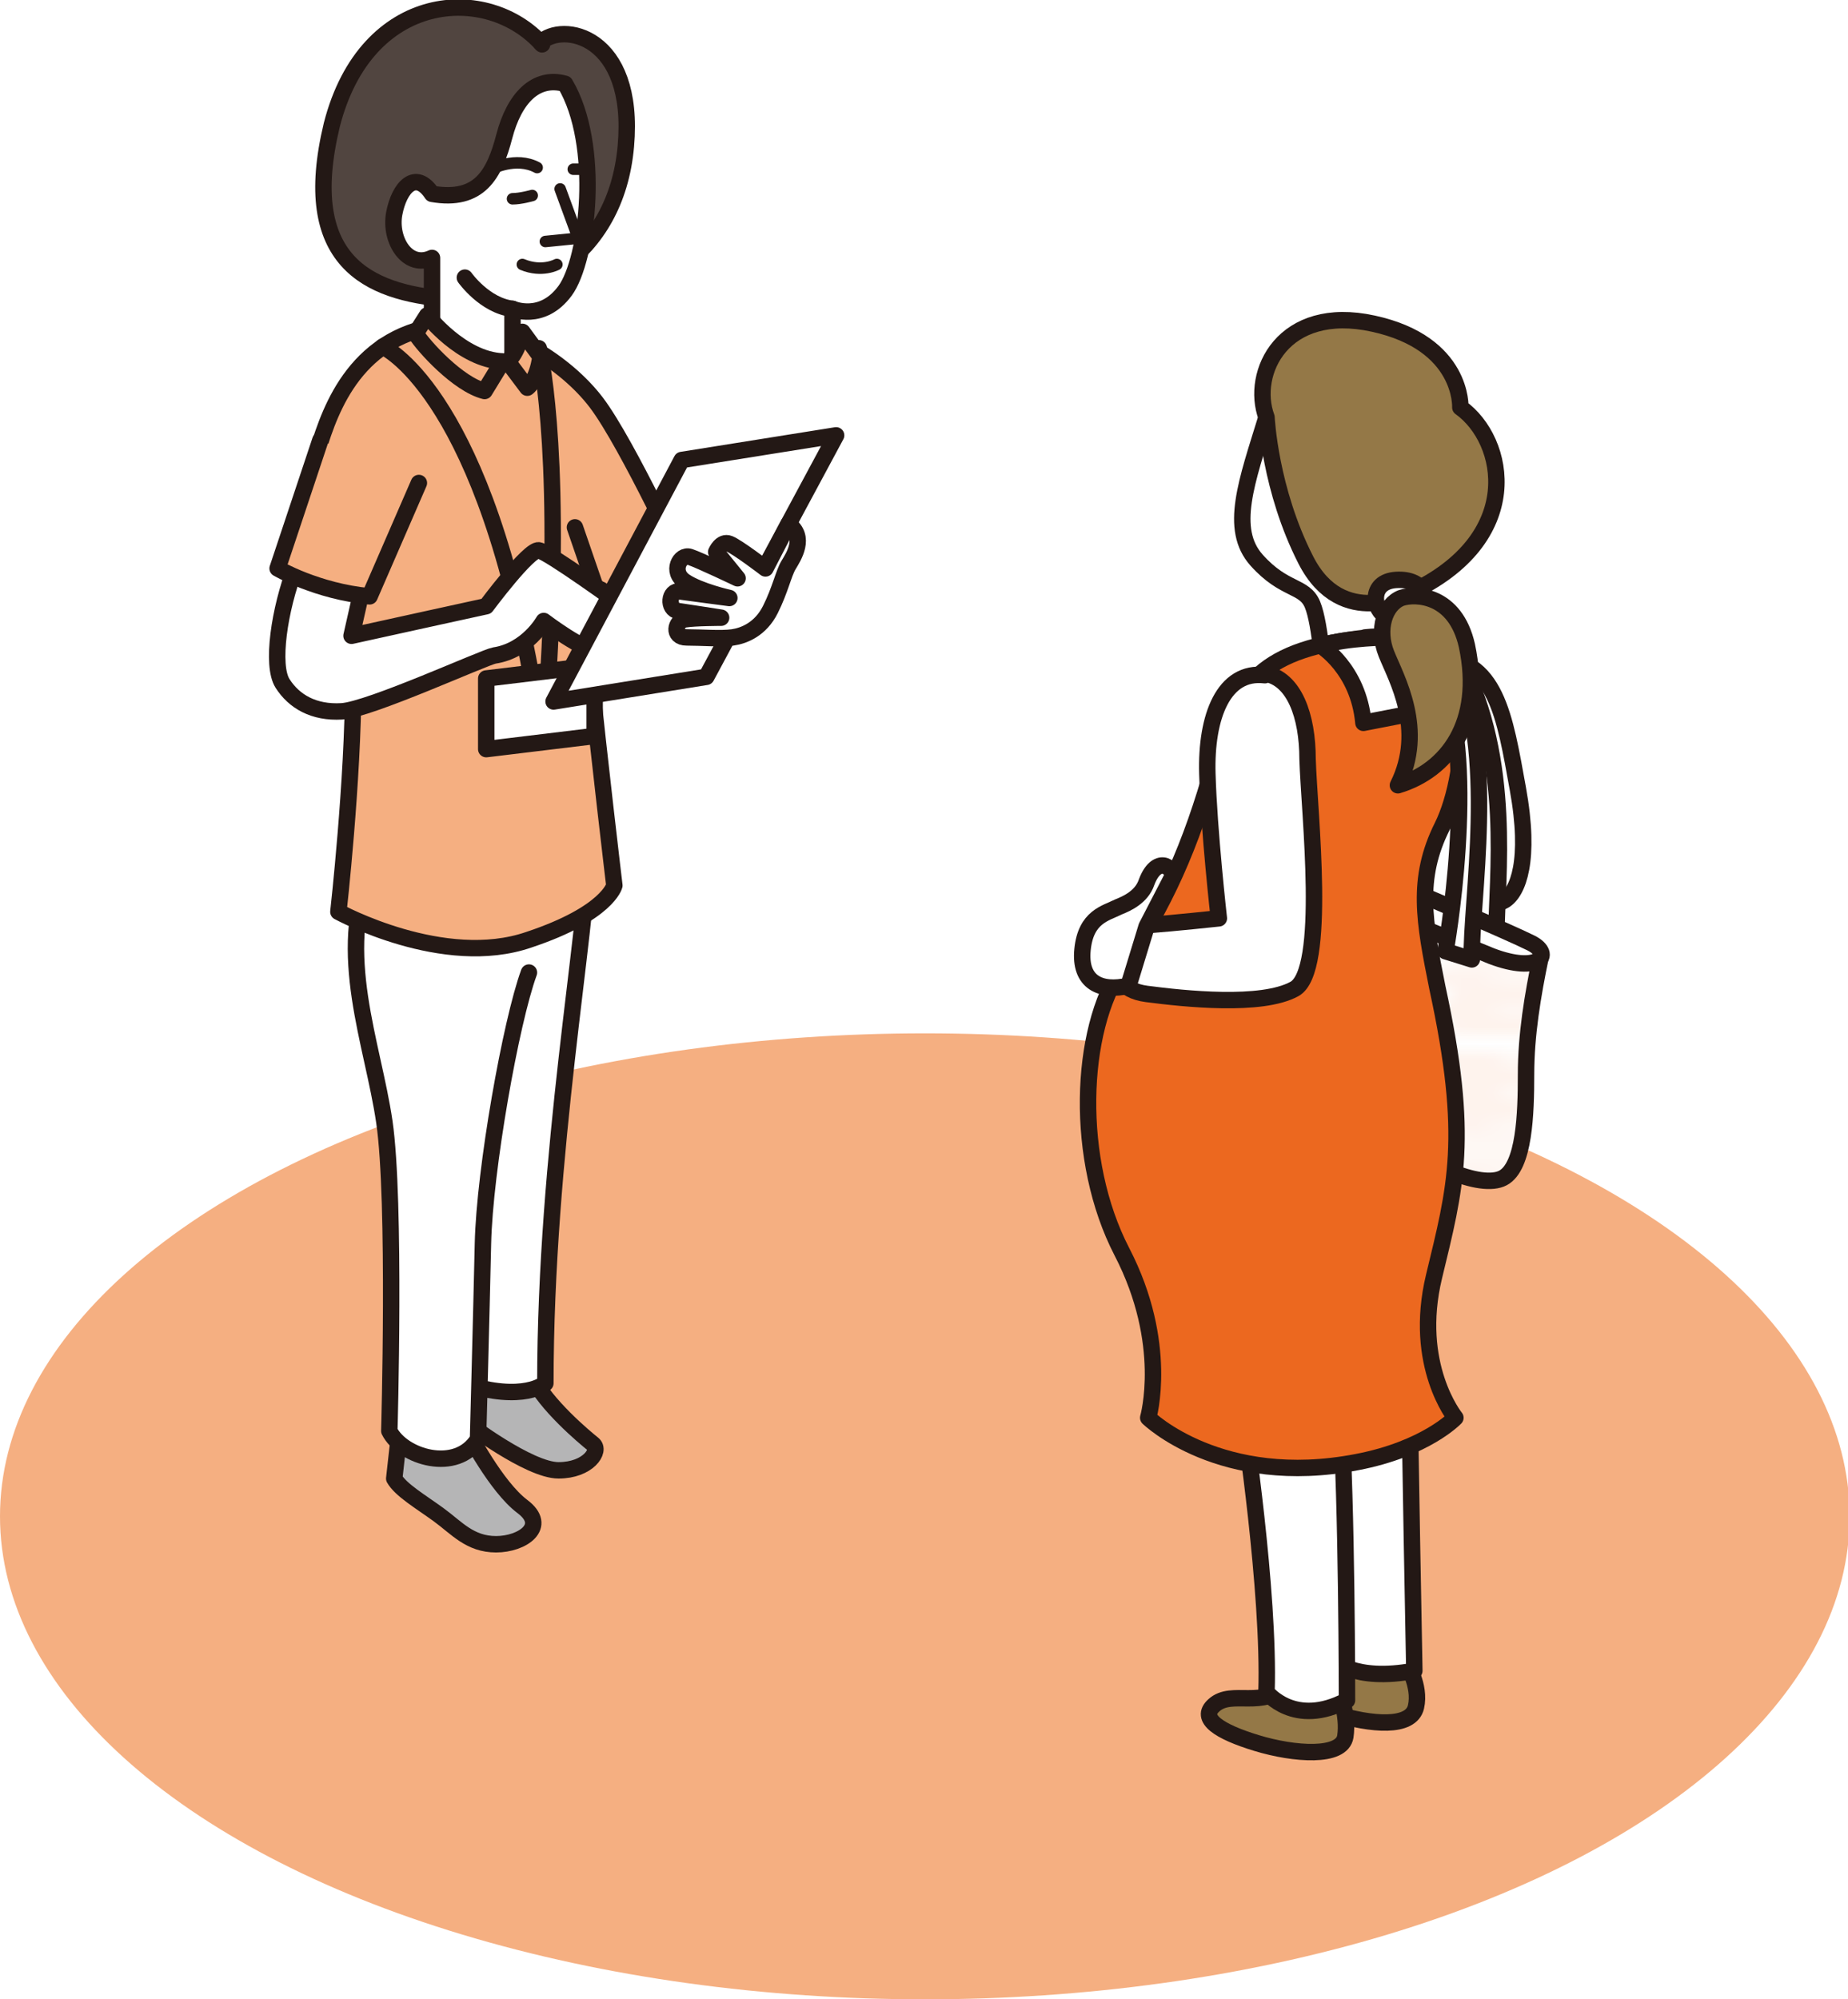 <?xml version="1.0" encoding="UTF-8"?>
<svg xmlns="http://www.w3.org/2000/svg" version="1.1" xmlns:xlink="http://www.w3.org/1999/xlink" viewBox="0 0 112.5 121.7">
  <defs>
    <style>
      .cls-1, .cls-2, .cls-3, .cls-4, .cls-5, .cls-6, .cls-7, .cls-8, .cls-9 {
        stroke: #231815;
        stroke-linecap: round;
        stroke-linejoin: round;
      }

      .cls-1, .cls-2, .cls-3, .cls-5, .cls-6, .cls-7, .cls-8, .cls-9 {
        stroke-width: 1px;
      }

      .cls-1, .cls-10, .cls-4 {
        fill: none;
      }

      .cls-11, .cls-8 {
        fill: #f5af81;
      }

      .cls-12, .cls-9 {
        fill: #ec681f;
      }

      .cls-2 {
        fill: #b5b5b6;
      }

      .cls-13, .cls-5 {
        fill: #fff;
      }

      .cls-3 {
        fill: url(#_新規パターンスウォッチ_1);
      }

      .cls-4 {
        stroke-width: .7px;
      }

      .cls-6 {
        fill: #514540;
      }

      .cls-7 {
        fill: #947847;
      }
    </style>
    <pattern id="_新規パターンスウォッチ_1" data-name=" 新規パターンスウォッチ 1" x="0" y="0" width="11.2" height="11.2" patternTransform="translate(-672.6 -14709) scale(1 -1)" patternUnits="userSpaceOnUse" viewBox="0 0 11.2 11.2">
      <g>
        <rect class="cls-10" y="0" width="11.2" height="11.2"/>
        <rect class="cls-10" y="0" width="11.2" height="11.2"/>
        <rect class="cls-13" y="0" width="11.2" height="11.2"/>
        <path class="cls-12" d="M1.4,10.6c0-.1-.1-.2-.2-.2s-.2.1-.2.2.1.2.2.2.2-.1.2-.2Z"/>
        <path class="cls-12" d="M2.5,10.6c0-.1-.1-.2-.2-.2s-.2.1-.2.2.1.2.2.2.2-.1.2-.2Z"/>
        <path class="cls-12" d="M3.6,10.6c0-.1-.1-.2-.2-.2s-.2.1-.2.2.1.2.2.2.2-.1.2-.2Z"/>
        <path class="cls-12" d="M4.7,10.6c0-.1-.1-.2-.2-.2s-.2.1-.2.2.1.2.2.2.2-.1.2-.2Z"/>
        <path class="cls-12" d="M5.8,10.6c0-.1-.1-.2-.2-.2s-.2.1-.2.2.1.2.2.2.2-.1.2-.2Z"/>
        <path class="cls-12" d="M6.9,10.6c0-.1-.1-.2-.2-.2s-.2.1-.2.2.1.2.2.2.2-.1.2-.2Z"/>
        <path class="cls-12" d="M8.1,10.6c0-.1-.1-.2-.2-.2s-.2.1-.2.2.1.2.2.2.2-.1.2-.2Z"/>
        <path class="cls-12" d="M9.2,10.6c0-.1-.1-.2-.2-.2s-.2.1-.2.2.1.2.2.2.2-.1.2-.2Z"/>
        <path class="cls-12" d="M10.3,10.6c0-.1-.1-.2-.2-.2s-.2.1-.2.2.1.2.2.2.2-.1.2-.2Z"/>
        <path class="cls-12" d="M.8,9.5c0-.1-.1-.2-.2-.2s-.2.1-.2.2.1.2.2.2.2-.1.2-.2Z"/>
        <path class="cls-12" d="M1.9,9.5c0-.1-.1-.2-.2-.2s-.2.1-.2.2.1.2.2.2.2-.1.2-.2Z"/>
        <path class="cls-12" d="M3,9.5c0-.1-.1-.2-.2-.2s-.2.1-.2.2.1.2.2.2.2-.1.2-.2Z"/>
        <path class="cls-12" d="M4.1,9.5c0-.1-.1-.2-.2-.2s-.2.1-.2.2.1.2.2.2.2-.1.2-.2Z"/>
        <path class="cls-12" d="M5.3,9.5c0-.1-.1-.2-.2-.2s-.2.1-.2.2.1.2.2.2.2-.1.2-.2Z"/>
        <path class="cls-12" d="M6.4,9.5c0-.1-.1-.2-.2-.2s-.2.1-.2.2.1.2.2.2.2-.1.2-.2Z"/>
        <path class="cls-12" d="M7.5,9.5c0-.1-.1-.2-.2-.2s-.2.1-.2.2.1.2.2.2.2-.1.2-.2Z"/>
        <path class="cls-12" d="M8.6,9.5c0-.1-.1-.2-.2-.2s-.2.1-.2.2.1.2.2.2.2-.1.2-.2Z"/>
        <path class="cls-12" d="M9.7,9.5c0-.1-.1-.2-.2-.2s-.2.1-.2.2.1.2.2.2.2-.1.2-.2Z"/>
        <path class="cls-12" d="M10.9,9.5c0-.1-.1-.2-.2-.2s-.2.1-.2.2.1.2.2.2.2-.1.2-.2Z"/>
        <path class="cls-12" d="M1.4,8.4c0-.1-.1-.2-.2-.2s-.2.1-.2.2.1.2.2.2.2-.1.2-.2Z"/>
        <path class="cls-12" d="M2.5,8.4c0-.1-.1-.2-.2-.2s-.2.1-.2.2.1.2.2.2.2-.1.2-.2Z"/>
        <path class="cls-12" d="M3.6,8.4c0-.1-.1-.2-.2-.2s-.2.1-.2.2.1.2.2.2.2-.1.2-.2Z"/>
        <path class="cls-12" d="M4.7,8.4c0-.1-.1-.2-.2-.2s-.2.1-.2.2.1.2.2.2.2-.1.2-.2Z"/>
        <path class="cls-12" d="M5.8,8.4c0-.1-.1-.2-.2-.2s-.2.1-.2.2.1.2.2.2.2-.1.2-.2Z"/>
        <path class="cls-12" d="M6.9,8.4c0-.1-.1-.2-.2-.2s-.2.1-.2.2.1.2.2.2.2-.1.2-.2Z"/>
        <path class="cls-12" d="M8.1,8.4c0-.1-.1-.2-.2-.2s-.2.1-.2.2.1.2.2.2.2-.1.2-.2Z"/>
        <path class="cls-12" d="M9.2,8.4c0-.1-.1-.2-.2-.2s-.2.1-.2.2.1.2.2.2.2-.1.2-.2Z"/>
        <path class="cls-12" d="M10.3,8.4c0-.1-.1-.2-.2-.2s-.2.1-.2.2.1.2.2.2.2-.1.2-.2Z"/>
        <path class="cls-12" d="M.8,7.2c0-.1-.1-.2-.2-.2s-.2.1-.2.2.1.2.2.2.2-.1.2-.2Z"/>
        <path class="cls-12" d="M1.9,7.2c0-.1-.1-.2-.2-.2s-.2.1-.2.2.1.2.2.2.2-.1.2-.2Z"/>
        <path class="cls-12" d="M3,7.2c0-.1-.1-.2-.2-.2s-.2.1-.2.2.1.2.2.2.2-.1.2-.2Z"/>
        <path class="cls-12" d="M4.1,7.2c0-.1-.1-.2-.2-.2s-.2.1-.2.2.1.2.2.2.2-.1.2-.2Z"/>
        <path class="cls-12" d="M5.3,7.2c0-.1-.1-.2-.2-.2s-.2.1-.2.2.1.2.2.2.2-.1.2-.2Z"/>
        <path class="cls-12" d="M6.4,7.2c0-.1-.1-.2-.2-.2s-.2.1-.2.2.1.2.2.2.2-.1.2-.2Z"/>
        <path class="cls-12" d="M7.5,7.2c0-.1-.1-.2-.2-.2s-.2.1-.2.2.1.2.2.2.2-.1.2-.2Z"/>
        <path class="cls-12" d="M8.6,7.2c0-.1-.1-.2-.2-.2s-.2.1-.2.2.1.2.2.2.2-.1.2-.2Z"/>
        <path class="cls-12" d="M9.7,7.2c0-.1-.1-.2-.2-.2s-.2.1-.2.2.1.2.2.2.2-.1.2-.2Z"/>
        <path class="cls-12" d="M10.9,7.2c0-.1-.1-.2-.2-.2s-.2.1-.2.2.1.2.2.2.2-.1.2-.2Z"/>
        <path class="cls-12" d="M1.4,6.1c0-.1-.1-.2-.2-.2s-.2.1-.2.2.1.2.2.2.2-.1.2-.2Z"/>
        <path class="cls-12" d="M2.5,6.1c0-.1-.1-.2-.2-.2s-.2.1-.2.2.1.2.2.2.2-.1.2-.2Z"/>
        <path class="cls-12" d="M3.6,6.1c0-.1-.1-.2-.2-.2s-.2.1-.2.2.1.2.2.2.2-.1.2-.2Z"/>
        <path class="cls-12" d="M4.7,6.1c0-.1-.1-.2-.2-.2s-.2.1-.2.2.1.2.2.2.2-.1.2-.2Z"/>
        <path class="cls-12" d="M5.8,6.1c0-.1-.1-.2-.2-.2s-.2.1-.2.2.1.2.2.2.2-.1.2-.2Z"/>
        <path class="cls-12" d="M6.9,6.1c0-.1-.1-.2-.2-.2s-.2.1-.2.2.1.2.2.2.2-.1.2-.2Z"/>
        <path class="cls-12" d="M8.1,6.1c0-.1-.1-.2-.2-.2s-.2.1-.2.2.1.2.2.2.2-.1.2-.2Z"/>
        <path class="cls-12" d="M9.2,6.1c0-.1-.1-.2-.2-.2s-.2.1-.2.2.1.2.2.2.2-.1.2-.2Z"/>
        <path class="cls-12" d="M10.3,6.1c0-.1-.1-.2-.2-.2s-.2.1-.2.2.1.2.2.2.2-.1.2-.2Z"/>
        <path class="cls-12" d="M.8,5c0-.1-.1-.2-.2-.2s-.2.1-.2.2.1.2.2.2.2-.1.2-.2Z"/>
        <path class="cls-12" d="M1.9,5c0-.1-.1-.2-.2-.2s-.2.1-.2.2.1.2.2.2.2-.1.2-.2Z"/>
        <path class="cls-12" d="M3,5c0-.1-.1-.2-.2-.2s-.2.1-.2.2.1.2.2.2.2-.1.2-.2Z"/>
        <path class="cls-12" d="M4.1,5c0-.1-.1-.2-.2-.2s-.2.1-.2.2.1.2.2.2.2-.1.2-.2Z"/>
        <path class="cls-12" d="M5.3,5c0-.1-.1-.2-.2-.2s-.2.1-.2.2.1.2.2.2.2-.1.2-.2Z"/>
        <path class="cls-12" d="M6.4,5c0-.1-.1-.2-.2-.2s-.2.1-.2.2.1.2.2.2.2-.1.2-.2Z"/>
        <path class="cls-12" d="M7.5,5c0-.1-.1-.2-.2-.2s-.2.1-.2.2.1.2.2.2.2-.1.2-.2Z"/>
        <path class="cls-12" d="M8.6,5c0-.1-.1-.2-.2-.2s-.2.1-.2.2.1.2.2.2.2-.1.2-.2Z"/>
        <path class="cls-12" d="M9.7,5c0-.1-.1-.2-.2-.2s-.2.1-.2.2.1.2.2.2.2-.1.2-.2Z"/>
        <path class="cls-12" d="M10.9,5c0-.1-.1-.2-.2-.2s-.2.1-.2.2.1.2.2.2.2-.1.2-.2Z"/>
        <path class="cls-12" d="M1.4,3.9c0-.1-.1-.2-.2-.2s-.2.1-.2.2.1.2.2.2.2-.1.2-.2Z"/>
        <path class="cls-12" d="M2.5,3.9c0-.1-.1-.2-.2-.2s-.2.1-.2.2.1.2.2.2.2-.1.2-.2Z"/>
        <path class="cls-12" d="M3.6,3.9c0-.1-.1-.2-.2-.2s-.2.1-.2.2.1.2.2.2.2-.1.2-.2Z"/>
        <path class="cls-12" d="M4.7,3.9c0-.1-.1-.2-.2-.2s-.2.1-.2.2.1.2.2.2.2-.1.2-.2Z"/>
        <path class="cls-12" d="M5.8,3.9c0-.1-.1-.2-.2-.2s-.2.1-.2.2.1.2.2.2.2-.1.2-.2Z"/>
        <path class="cls-12" d="M6.9,3.9c0-.1-.1-.2-.2-.2s-.2.1-.2.2.1.2.2.2.2-.1.2-.2Z"/>
        <path class="cls-12" d="M8.1,3.9c0-.1-.1-.2-.2-.2s-.2.1-.2.2.1.2.2.2.2-.1.2-.2Z"/>
        <path class="cls-12" d="M9.2,3.9c0-.1-.1-.2-.2-.2s-.2.1-.2.2.1.2.2.2.2-.1.2-.2Z"/>
        <path class="cls-12" d="M10.3,3.9c0-.1-.1-.2-.2-.2s-.2.1-.2.2.1.2.2.2.2-.1.2-.2Z"/>
        <path class="cls-12" d="M.8,2.8c0-.1-.1-.2-.2-.2s-.2.1-.2.2.1.2.2.2.2-.1.2-.2Z"/>
        <path class="cls-12" d="M1.9,2.8c0-.1-.1-.2-.2-.2s-.2.1-.2.2.1.2.2.2.2-.1.2-.2Z"/>
        <path class="cls-12" d="M3,2.8c0-.1-.1-.2-.2-.2s-.2.1-.2.2.1.2.2.2.2-.1.2-.2Z"/>
        <path class="cls-12" d="M4.1,2.8c0-.1-.1-.2-.2-.2s-.2.1-.2.2.1.2.2.2.2-.1.2-.2Z"/>
        <path class="cls-12" d="M5.3,2.8c0-.1-.1-.2-.2-.2s-.2.1-.2.2.1.2.2.2.2-.1.2-.2Z"/>
        <path class="cls-12" d="M6.4,2.8c0-.1-.1-.2-.2-.2s-.2.1-.2.2.1.2.2.2.2-.1.2-.2Z"/>
        <path class="cls-12" d="M7.5,2.8c0-.1-.1-.2-.2-.2s-.2.1-.2.2.1.2.2.2.2-.1.2-.2Z"/>
        <path class="cls-12" d="M8.6,2.8c0-.1-.1-.2-.2-.2s-.2.1-.2.2.1.2.2.2.2-.1.2-.2Z"/>
        <path class="cls-12" d="M9.7,2.8c0-.1-.1-.2-.2-.2s-.2.1-.2.2.1.2.2.2.2-.1.2-.2Z"/>
        <path class="cls-12" d="M10.9,2.8c0-.1-.1-.2-.2-.2s-.2.1-.2.2.1.2.2.2.2-.1.2-.2Z"/>
        <path class="cls-12" d="M1.4,1.7c0-.1-.1-.2-.2-.2s-.2.1-.2.2.1.2.2.2.2-.1.2-.2Z"/>
        <path class="cls-12" d="M0,10.8c.1,0,.2-.1.2-.2s-.1-.2-.2-.2v.5h0Z"/>
        <path class="cls-12" d="M0,8.6c.1,0,.2-.1.2-.2s-.1-.2-.2-.2v.5h0Z"/>
        <path class="cls-12" d="M0,6.4c.1,0,.2-.1.2-.2s-.1-.2-.2-.2v.5h0Z"/>
        <path class="cls-12" d="M0,4.1c.1,0,.2-.1.2-.2s-.1-.2-.2-.2v.5h0Z"/>
        <path class="cls-12" d="M0,1.9c.1,0,.2-.1.2-.2s-.1-.2-.2-.2v.5h0Z"/>
        <path class="cls-12" d="M11.2,10.4c-.1,0-.2.1-.2.2s.1.2.2.2v-.5h0Z"/>
        <path class="cls-12" d="M11.2,8.1c-.1,0-.2.1-.2.2s.1.2.2.2v-.5h0Z"/>
        <path class="cls-12" d="M11.2,5.9c-.1,0-.2.1-.2.2s.1.2.2.2v-.5h0Z"/>
        <path class="cls-12" d="M11.2,3.7c-.1,0-.2.1-.2.2s.1.2.2.2v-.5h0Z"/>
        <path class="cls-12" d="M11.2,1.4c-.1,0-.2.1-.2.2s.1.2.2.2v-.5h0Z"/>
        <path class="cls-12" d="M2.5,1.7c0-.1-.1-.2-.2-.2s-.2.1-.2.2.1.2.2.2.2-.1.2-.2Z"/>
        <path class="cls-12" d="M3.6,1.7c0-.1-.1-.2-.2-.2s-.2.1-.2.2.1.2.2.2.2-.1.2-.2Z"/>
        <path class="cls-12" d="M4.7,1.7c0-.1-.1-.2-.2-.2s-.2.1-.2.2.1.2.2.2.2-.1.2-.2Z"/>
        <path class="cls-12" d="M5.8,1.7c0-.1-.1-.2-.2-.2s-.2.1-.2.2.1.2.2.2.2-.1.2-.2Z"/>
        <path class="cls-12" d="M6.9,1.7c0-.1-.1-.2-.2-.2s-.2.1-.2.2.1.2.2.2.2-.1.2-.2Z"/>
        <path class="cls-12" d="M8.1,1.7c0-.1-.1-.2-.2-.2s-.2.1-.2.2.1.2.2.2.2-.1.2-.2Z"/>
        <path class="cls-12" d="M9.2,1.7c0-.1-.1-.2-.2-.2s-.2.1-.2.2.1.2.2.2.2-.1.2-.2Z"/>
        <path class="cls-12" d="M10.3,1.7c0-.1-.1-.2-.2-.2s-.2.1-.2.2.1.2.2.2.2-.1.2-.2Z"/>
        <path class="cls-12" d="M.8.5c0-.1-.1-.2-.2-.2s-.2.1-.2.2.1.2.2.2.2-.1.2-.2Z"/>
        <path class="cls-12" d="M1.9.5c0-.1-.1-.2-.2-.2s-.2.1-.2.2.1.2.2.2.2-.1.2-.2Z"/>
        <path class="cls-12" d="M3,.5c0-.1-.1-.2-.2-.2s-.2.1-.2.2.1.2.2.2.2-.1.2-.2Z"/>
        <path class="cls-12" d="M4.1.5c0-.1-.1-.2-.2-.2s-.2.1-.2.2.1.2.2.2.2-.1.2-.2Z"/>
        <path class="cls-12" d="M5.3.5c0-.1-.1-.2-.2-.2s-.2.1-.2.2.1.2.2.2.2-.1.2-.2Z"/>
        <path class="cls-12" d="M6.4.5c0-.1-.1-.2-.2-.2s-.2.1-.2.2.1.2.2.2.2-.1.2-.2Z"/>
        <path class="cls-12" d="M7.5.5c0-.1-.1-.2-.2-.2s-.2.1-.2.2.1.2.2.2.2-.1.2-.2Z"/>
        <path class="cls-12" d="M8.6.5c0-.1-.1-.2-.2-.2s-.2.1-.2.2.1.2.2.2.2-.1.2-.2Z"/>
        <path class="cls-12" d="M9.7.5c0-.1-.1-.2-.2-.2s-.2.1-.2.2.1.2.2.2.2-.1.2-.2Z"/>
        <path class="cls-12" d="M10.9.5c0-.1-.1-.2-.2-.2s-.2.1-.2.2.1.2.2.2.2-.1.2-.2Z"/>
      </g>
    </pattern>
  </defs>
  <!-- Generator: Adobe Illustrator 28.7.1, SVG Export Plug-In . SVG Version: 1.2.0 Build 142)  -->
  <g>
    <g id="_レイヤー_1" data-name="レイヤー_1">
      <g id="_イラスト">
        <ellipse class="cls-11" cx="56.3" cy="92.3" rx="56.3" ry="29.4"/>
        <path class="cls-2" d="M32.4,83.8c.8,1.7,3.2,3.7,3.7,4.1s-.3,1.6-2.1,1.6-5.6-2.9-5.6-2.9v-3.6l4.1.7h0Z"/>
        <path class="cls-2" d="M28.5,87.2s1.7,3.3,3.3,4.5,0,2.3-1.6,2.3-2.4-1-3.5-1.8-2.3-1.5-2.7-2.2l.4-3.6,4.2.9h0Z"/>
        <path class="cls-5" d="M35.8,51.8c0,4.6-2.6,18.4-2.6,32.4,0,0-1.3,1.2-5,0l-.9-31.1"/>
        <path class="cls-5" d="M32.2,59.2c-1.1,3-2.7,12-2.8,16.5s-.3,11.9-.3,11.9c-1.3,2.1-4.6,1.1-5.4-.5,0,0,.4-14-.3-18.8s-3-10.3-.8-15.4,9-1.1,9-1.1"/>
        <path class="cls-6" d="M33,2.7c-3.3-3.7-10.7-3.3-12.8,4.9-2,8.3,2.2,10.2,7,10.6,4.8.3,10.3-2.5,10.9-9.3s-3.9-7.6-5.2-6.3h0Z"/>
        <path class="cls-1" d="M34.5,24.7s1.3,2,2.1,5.9c.1.5.6,2.2,0,5"/>
        <path class="cls-8" d="M28.3,19.7c-6,0-7.9,4.4-8.8,7.2s2.1,8.8,2,14.7c0,5.9-.9,13.9-.9,13.9,0,0,6.4,3.5,11.6,1.7,4.8-1.6,5.2-3.3,5.2-3.3,0,0-1-8.4-1.4-12.5-.3-2.5.6-5.5.6-5.5l1.3,2,4-2.9s-3.7-8-5.6-10.5-5.5-4.6-8-4.6h0Z"/>
        <line class="cls-1" x1="35" y1="32.1" x2="37.1" y2="38.2"/>
        <path class="cls-1" d="M23.3,21.1s5.8,2.5,9,19.8"/>
        <path class="cls-1" d="M32.8,21.2s1.4,5.6.6,19.5"/>
        <polygon class="cls-5" points="29.6 41.3 36.2 40.5 36.2 44.8 29.6 45.6 29.6 41.3"/>
        <path class="cls-5" d="M26.3,20.5v-4.8c-1.5.7-2.6-1.1-2.3-2.7s1.3-2.7,2.3-1.2c2.9.5,3.8-1.2,4.4-3.5s1.9-3.7,3.7-3.2c2.2,3.7,1.4,10.7,0,12.6s-3.2,1.1-3.2,1.1v3.2l-2.5.2-2.4-1.7h0Z"/>
        <path class="cls-1" d="M31.2,18.8c-1.7-.2-2.9-1.9-2.9-1.9"/>
        <path class="cls-4" d="M29.9,10.3s1.5-.8,2.8-.1"/>
        <path class="cls-4" d="M32.4,11.9s-.7.2-1.2.2"/>
        <polyline class="cls-4" points="34.1 11.5 35.2 14.5 33.2 14.7"/>
        <path class="cls-4" d="M33.9,16.1s-.9.5-2.1,0"/>
        <path class="cls-4" d="M34.9,10.3s.4,0,.8,0"/>
        <path class="cls-5" d="M18,34.5c-1,2.6-1.5,6-.8,7.1s1.9,1.8,3.6,1.7,8.7-3.3,9.3-3.4c2-.3,3-2.1,3-2.1,0,0,2.5,1.9,3.3,1.8s1.4-2.8,1.4-2.8c0,0-4.4-3.2-5-3.3s-3.2,3.4-3.2,3.4c0,0-6.4,1.4-8.2,1.8l.7-3.1s-1.1-.6-4.1-.9h0Z"/>
        <polygon class="cls-5" points="50.9 26.5 43 41.2 33.7 42.7 41.5 28 50.9 26.5"/>
        <path class="cls-5" d="M48,31.9l-1.4,2.7s-1.7-1.3-2.2-1.5-.8.5-.8.5l1.3,1.6s-2.3-1.1-2.9-1.3-1.2.9-.3,1.5,2.7,1,2.7,1c0,0-2.3-.3-3-.4s-.8,1.1-.1,1.2,2.6.4,2.6.4c0,0-1.6,0-2.2.1s-.8,1.1.1,1.1,2.1.1,2.8,0,1.7-.5,2.3-1.7.8-2.2,1.1-2.7,1.1-1.7,0-2.5h0Z"/>
        <path class="cls-8" d="M19.5,26.8c-1,3-2.6,7.8-2.6,7.8,0,0,2.4,1.4,5.6,1.7l3-6.9"/>
        <path class="cls-8" d="M25.3,20.3l.7-1.1s2.1,2.7,4.6,2.8l-1.1,1.8c-1.6-.4-3.7-2.7-4.2-3.5h0Z"/>
        <path class="cls-8" d="M30.9,22l1.2,1.6s.6-.4.8-1.9l-1.1-1.5s-.3,1.3-.9,1.8Z"/>
        <path class="cls-7" d="M85.6,101.2s.9,1.4.6,2.7-2.7,1.1-5,.4-3.5-1.5-2.6-2.3c1.6-1.3,3,.3,4.5-1.3l2.5.4h0Z"/>
        <path class="cls-7" d="M81.5,102.9s.6,1.5.4,2.8-3.1,1.1-5.4.4-3.5-1.5-2.6-2.3c1.1-1,3,.3,4.5-1.3l3.1.3h0Z"/>
        <path class="cls-5" d="M81.1,101s1.3,1.4,5,.7c0,0-.3-15.6-.3-18h-6.5s1.8,17.3,1.8,17.3Z"/>
        <path class="cls-5" d="M75.7,86.3s1.6,10.6,1.4,16.7c0,0,1.7,2.2,4.9.5,0,0,0-12.1-.4-17.6l-5.9.4h0Z"/>
        <path class="cls-5" d="M87.3,40c3.8,0,4.3,3.6,5.1,8s0,6.3-.8,6.8-4.2.6-6.4-.6,2-14.3,2-14.3h0Z"/>
        <path class="cls-5" d="M88.9,40.2c3.2,6.1,2.2,13.3,2.2,16.7l-1.6-.5s1.3-9.3-1.2-15.1l.5-1.1h0Z"/>
        <path class="cls-3" d="M93.8,58.2c-.5,2.4-.9,4.8-.9,7.2s-.1,5.6-1.4,6.3-4.9-.7-7.9-3.5l1.5-13.1,8.7,3h0Z"/>
        <path class="cls-5" d="M85.9,54.2s5.9,2.5,7.3,3.2.5,1.9-2.4.8c-3.4-1.4-6.4-2.6-6.4-2.6l1.5-1.4h0Z"/>
        <path class="cls-5" d="M77.1,25.4c-1.2,3.9-2.3,6.8-.6,8.7s2.9,1.5,3.4,2.7.7,4.6.7,4.6l6-.9-.8-4.4s-3.3-.2-4.3-3c.9-.3,1-2.4.6-3.7s-2.1-1.1-2.3.8c0,0-1.7-2.2-2.7-4.8h0Z"/>
        <path class="cls-7" d="M77.1,25.4c-1-2.7,1-6.9,6.5-5.7s5.3,5.1,5.3,5.1c2.8,2,4,8-3.1,11.3,0,0-4.1,2.3-6.3-2s-2.4-8.7-2.4-8.7Z"/>
        <path class="cls-5" d="M84.4,37.5c-.8-.3-1.1-2.1.6-2.2s2,1.2,1.6,1.7-1.5.8-2.2.6Z"/>
        <path class="cls-9" d="M83.3,38.8c-6.5.7-8,2.7-9.4,7.7s-3,8.6-5.6,12.4-2.9,11.7,0,17.3,1.6,10.1,1.6,10.1c0,0,4.4,4.3,12.7,2.7,4.2-.8,6-2.7,6-2.7,0,0-2.6-3.2-1.3-8.6s2.2-8.4.2-17.6c-.8-4-1.3-6.6.3-9.8s2.7-12.3-4.7-11.5h0Z"/>
        <path class="cls-5" d="M80.4,39.3s2.3,1.4,2.6,4.7l3.6-.7s0-2.7-2.1-4.5c0,0-2.4,0-4.1.5h0Z"/>
        <path class="cls-5" d="M77,41.1c-2.5-.3-3.6,2.5-3.5,6s.7,8.8.7,8.8c0,0-2.8.3-4.2.4-2.2.2-3.3,3.8-.2,4.2,2.3.3,7,.8,9-.3s.9-10.7.8-14c0-2.6-.8-4.9-2.6-5.2h0Z"/>
        <path class="cls-5" d="M71.4,53.4c0-.7-1-1.3-1.6.3-.3.9-1.2,1.3-1.7,1.5-.8.4-2,.6-2.2,2.6s1.1,2.6,2.8,2.2l1.1-3.6,1.5-2.9h0Z"/>
        <path class="cls-5" d="M88.5,40.2c2.7,5.4,1,14.8,1.1,18.2l-1.6-.5s2-11.1-.2-16.6l.7-1.1Z"/>
        <path class="cls-7" d="M85.3,36.4c-1,.4-1.5,1.9-.9,3.4s2.4,4.6.7,8c3-.9,5.2-3.8,4.2-8.5-.7-3.1-3.1-3.2-4-2.9h0Z"/>
      </g>
    </g>
  </g>
</svg>